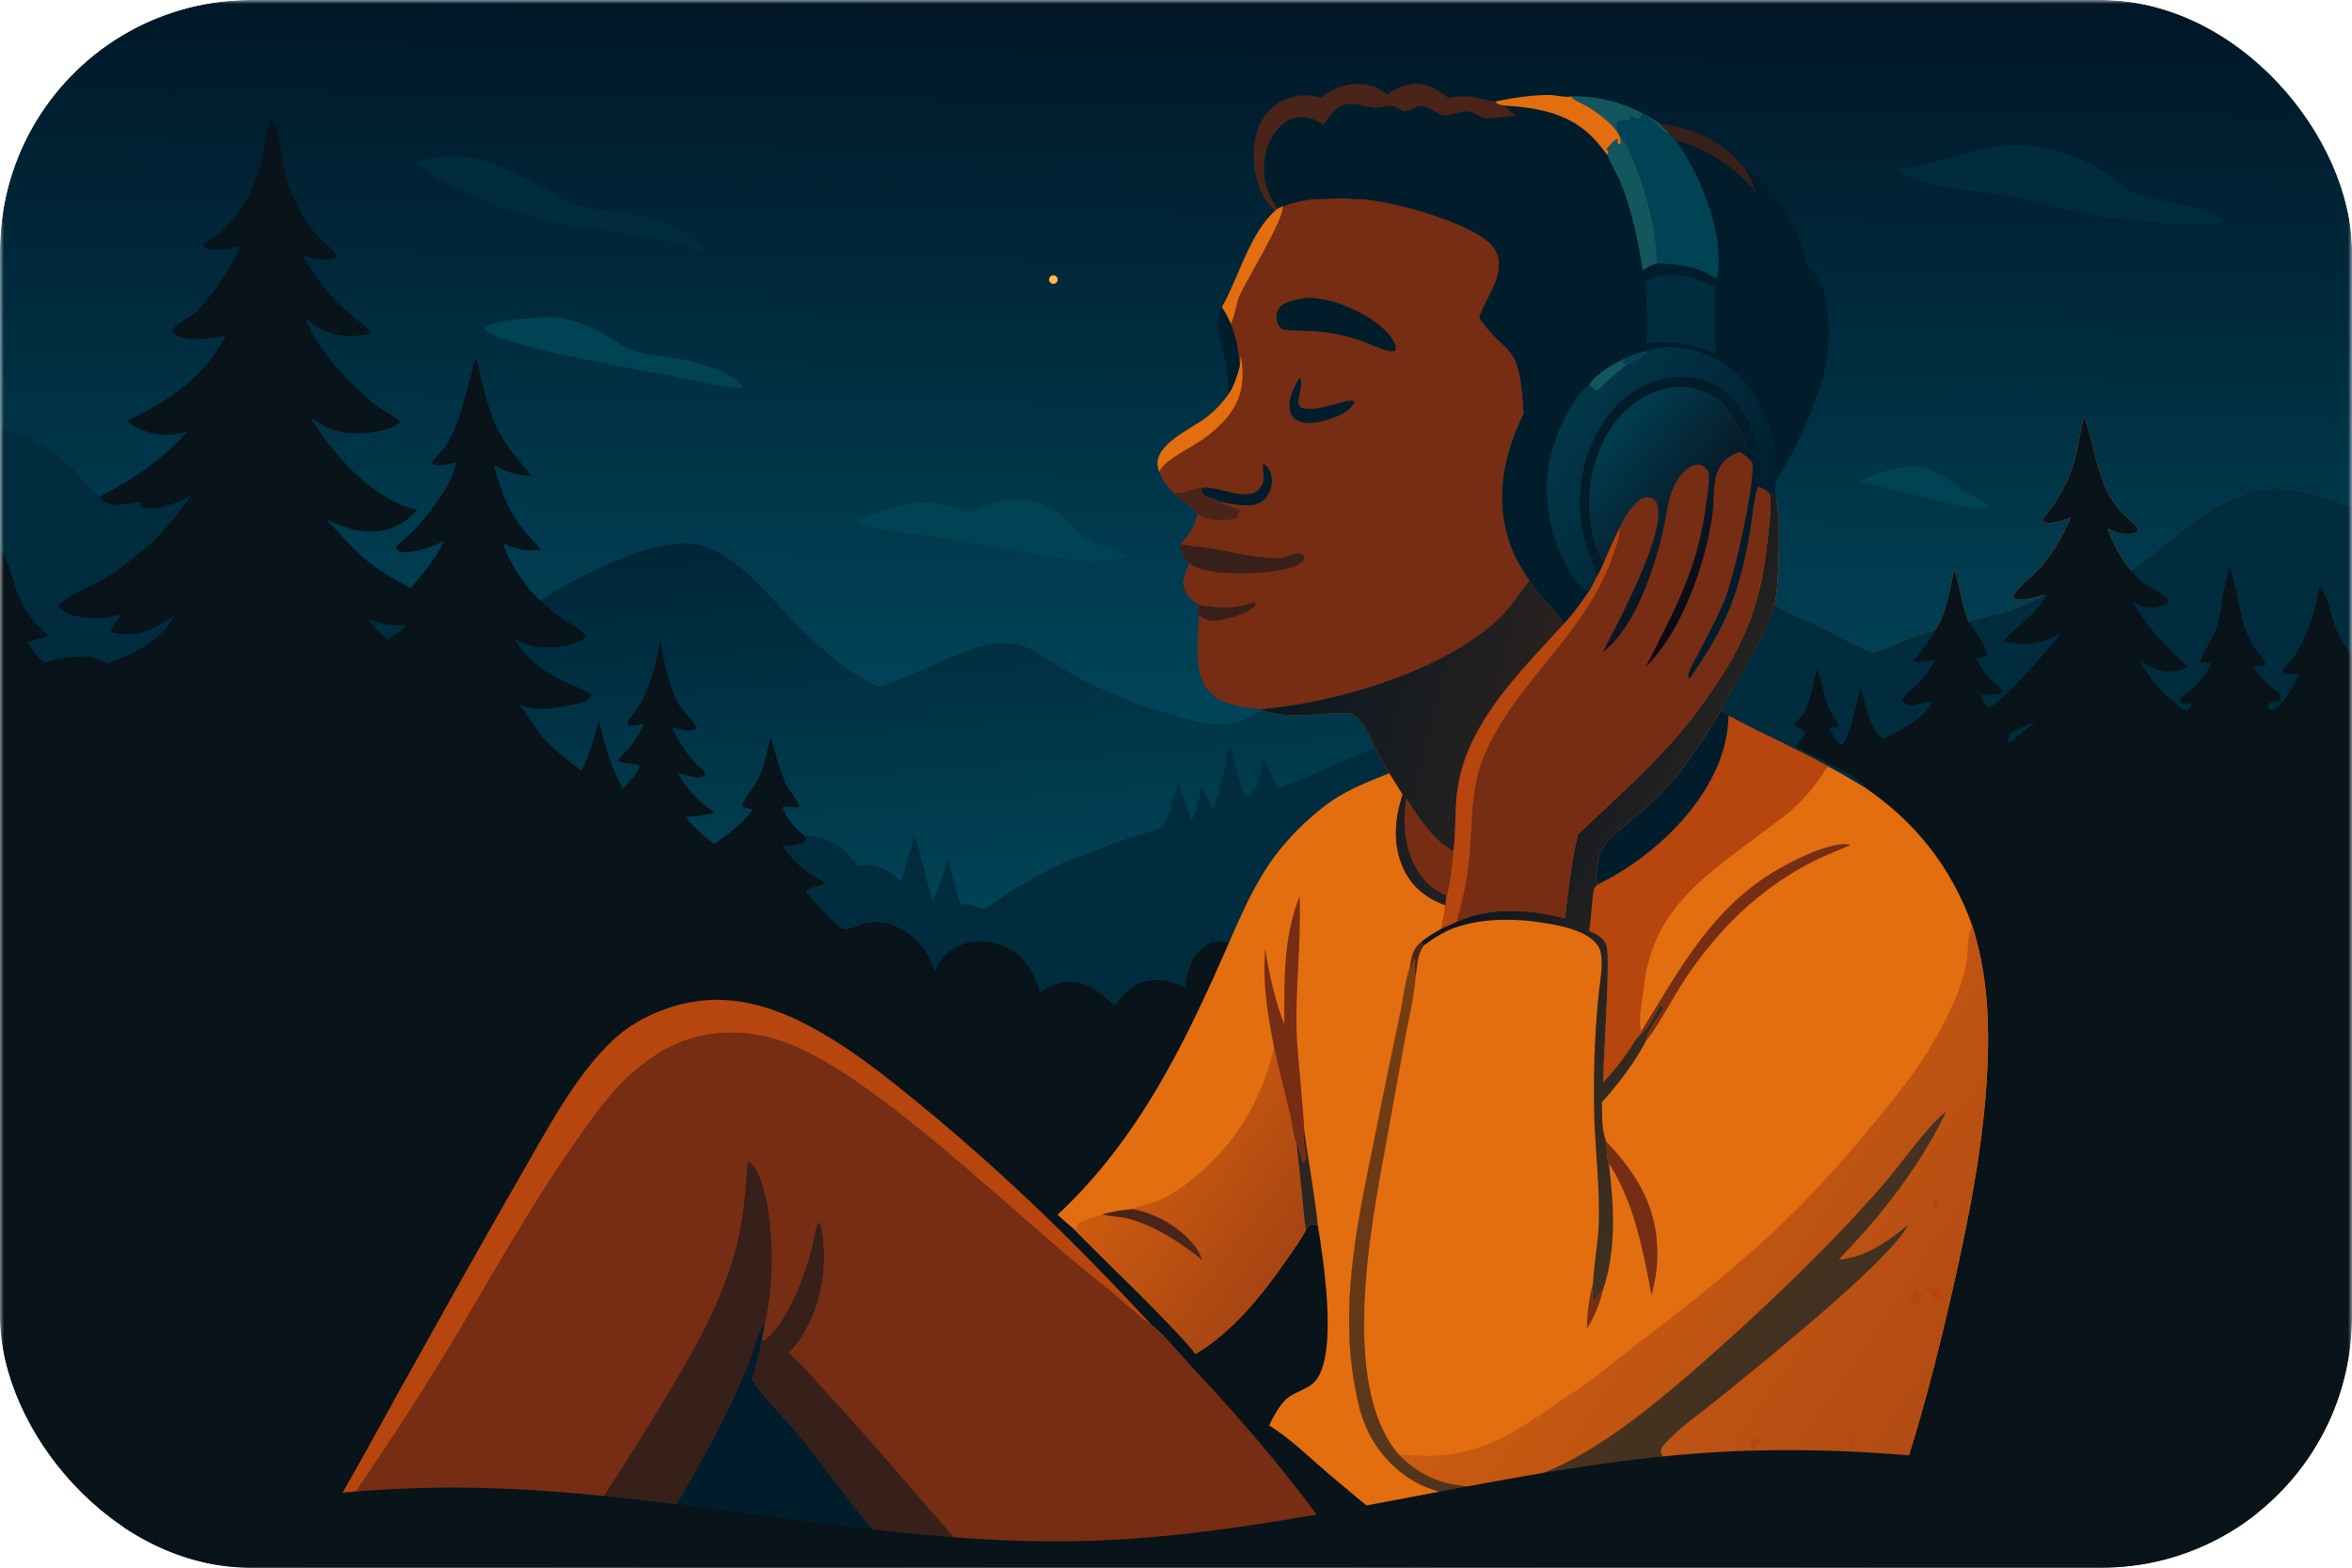 <svg width="300" height="200" viewBox="0 0 300 200" fill="none" xmlns="http://www.w3.org/2000/svg">
<g clip-path="url(#clip0_235_10)">
<mask id="mask0_235_10" style="mask-type:luminance" maskUnits="userSpaceOnUse" x="0" y="0" width="300" height="200">
<path d="M299.991 0H0V200H299.991V0Z" fill="white"/>
</mask>
<g mask="url(#mask0_235_10)">
<path d="M0 0H300V64.833V83.651V200H285.085H284.414H275.593H272.383H263.603H262.592H238.367H237.634H234.371H232.805H230.353H196.03H182.628H180.204H174.059H172.641H125.009H115.157H81.3H70.884H38.369H0V70.118V54.669L0 0Z" fill="url(#paint0_linear_235_10)"/>
<path d="M30.673 31.442C29.326 31.749 27.505 32.102 26.165 31.618L25.95 31.399C26.011 31.027 26.244 30.924 26.538 30.71C27.113 30.293 27.754 29.982 28.292 29.51C31.335 26.839 33.142 22.435 33.805 18.527C33.987 17.457 34.058 16.344 34.504 15.343L34.715 15.3C35.858 17.122 35.751 19.808 36.261 21.892C36.661 23.526 37.495 25.452 38.275 26.942C39.039 28.401 40.039 29.723 41.235 30.854C41.693 31.288 42.301 31.728 42.677 32.228C42.884 32.504 42.893 32.494 42.815 32.834C42.313 33.249 41.493 33.132 40.888 33.074C40.08 32.997 39.268 32.83 38.531 32.479C40.077 35.134 41.747 37.523 44.065 39.578C45.174 40.561 46.476 41.437 47.465 42.538C44.713 43.074 42.367 43.037 39.955 41.391C39.594 41.146 39.258 40.867 38.95 40.557C40.614 44.885 44.198 48.505 47.637 51.484C48.174 51.948 51.145 53.602 51.03 53.826C50.756 54.354 49.33 54.773 48.791 54.892C45.933 55.526 43.067 55.524 40.528 53.871C40.216 53.666 39.914 53.447 39.621 53.216C42.457 57.979 47.348 63.561 52.895 64.97L53.236 65.059C51.727 66.701 49.868 67.743 47.607 67.827C45.498 67.904 43.548 67.17 41.674 66.283C46.037 71.093 46.547 71.826 52.338 75.03C54.127 73.083 55.528 71.303 56.709 68.929C55.384 69.699 52.571 70.76 51.03 70.352C50.875 70.311 50.757 70.233 50.624 70.146L50.49 69.78C50.717 69.525 50.934 69.319 51.203 69.109C53.257 67.505 56.194 63.721 57.371 61.395C57.77 60.606 58.016 59.789 58.255 58.942C57.329 59.206 56.37 59.488 55.405 59.286L55.134 59.085L55.124 58.886C55.739 58.205 56.455 57.497 56.961 56.733C58.836 53.906 59.612 48.938 60.69 45.723C61.139 47.121 61.42 48.555 61.789 49.975C63.111 55.067 64.453 56.865 67.878 60.741C66.052 60.553 64.446 60.345 62.934 59.214C63.723 62.08 64.656 64.866 66.505 67.248C67.281 68.247 68.207 69.126 68.986 70.122C67.046 70.373 65.905 70.094 64.137 69.282C65.031 71.944 66.835 74.694 68.901 76.614C73.391 73.734 83.591 68.384 88.882 69.484C94.193 70.588 98.705 76.989 102.435 80.572C105.317 83.341 108.383 85.87 111.949 87.702C116.602 86.425 122.549 82.71 126.846 82.158C128.693 81.921 130.21 82.146 131.836 83.071C133.338 83.925 134.749 84.936 136.253 85.787C140.794 88.356 145.434 90.162 150.467 91.519C152.856 92.163 155.112 92.856 157.588 92.207C158.695 91.917 160.137 91.374 160.982 90.576C164.232 91.902 168.958 90.793 172.422 91.017C174.142 92.143 174.48 93.689 175.392 95.403C176.004 96.448 176.544 97.65 177.231 98.634C177.769 99.551 178.333 100.451 178.925 101.333C177.877 104.486 177.595 107.931 179.109 111.005C180.223 113.264 182.06 114.652 184.389 115.497C184.261 116.5 184.011 117.478 183.879 118.475C182.965 118.999 182.013 119.525 181.23 120.241C180.198 121.019 180.041 122.165 179.845 123.365C179.26 125.045 179.051 126.962 178.708 128.713C178.203 131.295 177.627 133.865 177.091 136.441L174.877 147.437C172.903 157.108 171.01 166.843 172.786 176.718C173.145 178.721 173.596 180.741 174.483 182.583C176.108 185.953 179.062 188.777 182.621 189.991C183.177 190.18 183.743 190.359 184.314 190.498C186.177 192.094 187.931 193.808 189.831 195.363C191.827 196.998 193.963 198.459 196.03 200H182.628H180.204H174.059H172.641H125.009H115.157H81.3H70.884H38.369H0V70.119V54.669C3.467 55.41 6.772 57.425 9.284 59.902C9.738 60.35 12.344 63.48 12.739 63.356C16.883 61.222 20.811 58.595 23.903 55.063C21.673 55.704 19.445 55.627 17.393 54.484C16.978 54.256 16.579 54 16.199 53.718C21.457 51.184 26.063 48.154 28.814 42.777C27.109 43.248 23.976 43.639 22.374 42.707C22.096 42.545 22.091 42.451 21.993 42.161C22.387 41.256 24.35 40.476 25.116 39.696C27.253 37.524 29.45 34.217 30.673 31.442Z" fill="#08131A"/>
<path d="M40.208 196.87C41.568 196.22 44.562 191.519 45.496 190.145C49.966 183.629 54.241 176.983 58.316 170.212C63.045 162.207 67.605 154.086 72.908 146.437C74.726 143.815 76.562 141.141 78.717 138.783C80.885 136.41 84.036 133.986 87.062 132.857C91.329 131.266 95.76 131.453 100.022 132.961C111.78 137.123 130.438 156.094 141.358 164.489C142.376 165.272 145.802 168.481 146.578 168.799C146.632 168.82 146.686 168.84 146.741 168.862C148.55 170.277 150.135 172.347 151.712 174.031C159.132 181.955 166.756 190.856 172.641 200H125.009H115.157H81.3H70.884H38.369C38.795 198.976 39.539 197.76 40.208 196.87Z" fill="#762D14"/>
<path d="M97.583 168.517C97.474 169.348 97.339 170.174 97.177 170.996C96.905 172.634 96.484 174.363 95.916 175.924C97.282 178.249 99.82 180.548 101.567 182.678C104.035 185.686 106.315 188.837 108.729 191.887C110.859 194.579 113.175 197.203 115.157 200H81.301C82.378 197.937 83.831 195.922 85.044 193.924C87.405 190.038 89.691 186.039 91.754 181.987C92.998 179.541 94.233 177.001 95.266 174.46C95.961 172.75 96.569 169.982 97.583 168.517Z" fill="#011D2B"/>
<path d="M70.884 200C75.556 193.222 80.036 186.314 84.319 179.284C88.004 173.144 91.646 167.058 93.639 160.11C94.78 156.13 95.128 152.145 95.373 148.035C95.774 148.4 96.167 148.755 96.434 149.234C98.834 153.533 98.882 163.958 97.583 168.517C96.569 169.982 95.96 172.75 95.265 174.46C94.232 177.001 92.998 179.541 91.753 181.987C89.691 186.04 87.405 190.038 85.044 193.924C83.83 195.922 82.378 197.937 81.3 200H70.884Z" fill="#371F1A"/>
<path d="M97.177 170.996C97.549 171.02 97.576 170.957 97.847 170.719C100.614 168.297 102.633 162.796 103.559 159.305C103.805 158.379 103.931 156.727 104.39 155.959C104.736 156.21 104.774 156.614 104.839 157.018C105.622 161.846 104.631 167.32 101.701 171.313C101.366 171.77 100.998 172.217 100.593 172.614C102.415 174.127 103.97 176.114 105.589 177.851C110.551 183.178 115.248 188.793 120.047 194.267C121.705 196.16 123.239 198.215 125.009 200H115.157C113.175 197.203 110.859 194.579 108.729 191.887C106.315 188.837 104.034 185.686 101.567 182.678C99.82 180.548 97.282 178.249 95.916 175.924C96.484 174.363 96.905 172.634 97.177 170.996Z" fill="#371F1A"/>
<path d="M122.359 176.095C122.62 176.148 122.781 176.221 123.008 176.35L122.981 176.664L122.854 176.769L122.629 176.715L122.359 176.095Z" fill="#762D14"/>
<path d="M68.901 76.614C73.391 73.734 83.591 68.384 88.882 69.484C94.193 70.588 98.705 76.989 102.435 80.571C105.317 83.341 108.383 85.87 111.949 87.702C116.602 86.425 122.549 82.71 126.846 82.158C128.693 81.921 130.21 82.146 131.836 83.07C133.338 83.925 134.749 84.936 136.253 85.787C140.794 88.356 145.434 90.162 150.467 91.519C152.856 92.163 155.112 92.855 157.588 92.207C158.695 91.916 160.137 91.373 160.982 90.576C164.232 91.902 168.958 90.793 172.422 91.017C174.142 92.143 174.48 93.689 175.392 95.403C176.004 96.448 176.544 97.65 177.231 98.634C175.23 99.447 173.196 100.22 171.309 101.28C169.482 102.306 167.858 103.641 166.333 105.071C161.446 109.655 159.439 114.131 156.812 120.137L154.586 120.106C154.22 120.337 153.853 120.572 153.504 120.829C151.792 122.091 151.418 123.998 151.116 125.99C149.695 125.178 148.271 124.825 146.628 125.086C144.609 125.408 143.305 126.664 142.141 128.245C140.788 126.973 139.424 125.686 137.535 125.309C135.658 124.934 134.196 125.571 132.658 126.584C132.552 126.217 132.434 125.854 132.305 125.495C131.515 123.356 130.351 121.677 128.215 120.741C126.484 119.983 124.39 119.792 122.609 120.494C121.044 121.111 119.908 122.255 119.236 123.779C118.794 122.706 118.376 121.683 117.652 120.761C115.951 118.598 113.047 117.051 110.26 117.803C109.595 117.982 108.196 118.653 107.576 118.509C106.872 118.345 103.4 114.492 102.841 113.735C103.378 113.147 104.586 113.168 105.272 112.618C102.936 111.362 101.29 110.117 99.808 107.866C100.585 107.972 101.349 107.925 102.099 107.687C102.501 107.559 102.719 107.418 102.905 107.052L102.741 106.718C101.656 105.977 100.134 104.283 99.818 102.993C100.037 102.705 101.475 103.172 101.965 102.935C101.783 102.091 100.742 101.046 100.349 100.203C99.428 98.223 98.914 96.053 98.26 93.974C97.871 95.778 97.514 97.692 96.727 99.369C96.302 100.273 94.759 102.033 94.673 102.815C95.054 103.115 95.6 103.155 96.067 103.248C94.669 105.142 93.005 106.319 91.126 107.673C89.817 106.77 88.388 105.494 87.45 104.21C88.729 104.145 89.942 103.952 91.196 103.707C89.083 102.2 87.737 100.908 86.475 98.618C87.149 98.813 87.768 99.036 88.473 99.109C89.062 99.171 89.541 99.229 90.02 98.842C89.981 98.35 89.272 97.943 88.914 97.584C87.626 96.292 86.465 94.419 85.678 92.782C86.414 92.962 87.264 93.218 88.029 93.174C88.416 93.153 88.57 93.137 88.833 92.861C88.671 92.113 86.995 90.638 86.52 89.773C85.18 87.336 84.626 84.108 84.239 81.381C83.788 84.159 83.098 87.261 81.696 89.734C81.212 90.587 80.5 91.281 80.043 92.153C79.965 92.302 80.002 92.302 80.049 92.453C80.625 92.675 81.356 92.492 81.932 92.328L82.072 92.287L82.099 92.469C81.421 94.138 80.042 95.73 78.773 96.986C79.902 97.639 80.888 97.259 81.569 97.661C81.517 98.612 80.061 99.925 79.441 100.628C77.88 97.947 77.106 94.905 76.374 91.92C75.847 94.12 75.105 96.332 74.155 98.386C72.472 96.935 70.654 95.737 69.202 94.024C68.095 92.717 67.261 91.186 66.183 89.842C68.553 90.943 71.16 90.271 73.608 89.764C74.235 89.635 75.049 89.338 75.419 88.784C75.344 88.479 75.203 88.415 74.924 88.261C73.999 87.751 72.936 87.416 71.974 86.97C69.448 85.799 66.917 83.907 65.584 81.424C65.905 81.611 66.229 81.797 66.565 81.956C68.457 82.853 71.431 82.747 73.373 82.067C73.928 81.873 74.485 81.67 74.748 81.12C74.137 80.298 72.434 79.473 71.569 78.817C70.656 78.112 69.766 77.377 68.901 76.614Z" fill="url(#paint1_linear_235_10)"/>
<path d="M175.392 95.403C176.004 96.448 176.545 97.65 177.232 98.634C175.231 99.447 173.196 100.221 171.309 101.28C169.483 102.306 167.858 103.641 166.333 105.071C161.446 109.655 159.44 114.132 156.812 120.138L154.587 120.106C154.22 120.337 153.853 120.572 153.504 120.829C151.792 122.092 151.418 123.998 151.116 125.99C149.695 125.178 148.272 124.825 146.628 125.086C144.609 125.408 143.305 126.664 142.141 128.246C140.788 126.973 139.424 125.686 137.535 125.309C135.658 124.934 134.196 125.571 132.658 126.584C132.552 126.217 132.434 125.854 132.305 125.495C131.515 123.356 130.351 121.678 128.215 120.741C126.484 119.983 124.39 119.792 122.609 120.494C121.044 121.111 119.908 122.255 119.236 123.779C118.794 122.707 118.376 121.683 117.652 120.761C115.951 118.598 113.047 117.051 110.26 117.803C109.596 117.982 108.197 118.653 107.576 118.509C106.872 118.345 103.4 114.492 102.841 113.735C103.378 113.147 104.586 113.168 105.272 112.618C102.936 111.363 101.29 110.117 99.809 107.867C100.585 107.972 101.349 107.925 102.099 107.687C102.501 107.559 102.719 107.418 102.906 107.052L102.742 106.718C102.944 106.634 103.071 106.588 103.294 106.617C106.163 106.992 107.731 108.268 109.443 110.483C109.81 110.416 110.18 110.356 110.553 110.351C112.252 110.33 113.801 111.278 114.968 112.436C115.513 110.496 116.077 108.56 116.658 106.63C117.559 109.349 118.111 112.199 118.964 114.94C119.791 113.212 120.301 111.396 120.849 109.568C121.426 111.489 121.979 113.417 122.507 115.352C123.609 115.336 124.464 115.624 125.486 115.982C126.516 115.481 127.433 114.628 128.414 114.01C130.533 112.677 132.799 111.434 135.047 110.332C136.151 109.791 137.327 109.43 138.474 108.996C140.024 108.411 141.546 107.758 143.113 107.219C144.806 106.635 146.54 106.181 148.215 105.538C149.2 104.453 149.757 101.382 150.251 99.899C150.964 101.427 151.396 103.119 152.003 104.7C152.591 103.35 152.927 101.839 153.331 100.422C153.766 101.356 154.188 102.296 154.702 103.189C155.77 100.632 156.252 97.734 156.847 95.031C157.528 97.116 157.859 99.418 158.753 101.415C159.05 101.511 159.106 101.513 159.396 101.389C160.639 100.857 160.746 98.025 161.181 96.832C161.196 96.793 161.211 96.755 161.225 96.716C161.71 98.028 162.35 99.317 162.983 100.564C164.956 100.007 166.759 99.097 168.624 98.271C170.873 97.296 173.129 96.34 175.392 95.403Z" fill="#002C3D"/>
<path d="M177.232 98.634C177.77 99.55 178.333 100.451 178.925 101.333C177.878 104.486 177.595 107.931 179.11 111.005C180.223 113.264 182.06 114.652 184.389 115.497C184.262 116.5 184.011 117.478 183.879 118.475C182.965 118.999 182.013 119.525 181.231 120.241C180.198 121.019 180.041 122.165 179.845 123.365C179.261 125.045 179.051 126.962 178.708 128.713C178.203 131.295 177.627 133.865 177.091 136.441L174.878 147.437C172.903 157.108 171.011 166.842 172.786 176.718C173.145 178.721 173.596 180.741 174.484 182.583C176.108 185.953 179.063 188.776 182.621 189.991C183.178 190.18 183.743 190.359 184.314 190.498C186.178 192.094 187.931 193.808 189.831 195.363C191.828 196.998 193.963 198.459 196.03 200H182.628C178.812 195.524 173.885 191.801 169.42 187.988C167.007 185.928 164.567 183.513 161.876 181.846C162.437 180.716 163.212 179.216 164.174 178.4C165.336 177.415 167.018 177.273 167.962 175.941C170.586 172.242 168.818 160.803 168.099 156.374C167.664 156.163 167.627 156.133 167.158 156.23C166.955 156.422 166.697 156.612 166.581 156.872C165.973 158.123 165.044 159.346 164.255 160.491C161.083 165.078 157.345 169.833 152.494 172.731C151.197 171.037 149.595 169.458 148.115 167.918C144.511 164.165 140.705 160.618 137.083 156.897C136.34 156.274 135.622 155.619 134.895 154.979C145.304 145.257 151.216 132.976 156.812 120.137C159.44 114.131 161.447 109.655 166.333 105.071C167.858 103.641 169.483 102.306 171.31 101.28C173.196 100.22 175.231 99.447 177.232 98.634Z" fill="#E36E10"/>
<path d="M162.521 133.634C163.128 136.612 163.936 139.543 164.62 142.502C164.849 143.492 164.934 144.958 165.36 145.851C165.638 148.302 165.902 150.753 166.154 153.206C166.28 154.409 166.323 155.697 166.58 156.872C165.972 158.123 165.044 159.346 164.254 160.491C161.083 165.078 157.344 169.833 152.493 172.731C151.197 171.037 149.594 169.458 148.115 167.918C144.51 164.165 140.704 160.618 137.082 156.897L137.257 156.754C137.325 156.554 137.387 156.331 137.485 156.143C137.662 155.809 140.055 155.159 140.607 154.945C141.833 154.538 143.157 154.382 144.437 154.25C146.119 153.556 147.77 153.36 149.365 152.36C156.209 148.075 160.699 141.501 162.521 133.634Z" fill="url(#paint2_linear_235_10)"/>
<path d="M144.438 154.25C147.514 154.81 150.799 156.683 152.618 159.276C152.94 159.735 153.167 160.255 153.381 160.769C150.698 158.599 147.23 156.313 143.85 155.464C142.777 155.194 141.665 155.201 140.607 154.945C141.834 154.538 143.158 154.382 144.438 154.25Z" fill="#4B2419"/>
<path d="M154.504 166.233C154.644 166.316 154.698 166.401 154.794 166.53C154.767 166.81 154.74 166.941 154.579 167.182L153.914 166.653L153.954 166.439L154.504 166.233Z" fill="#B6450E"/>
<path d="M165.764 114.332C166.01 120.381 165.142 126.437 165.42 132.511C165.482 133.86 166.435 143.875 166.355 144.239C166.344 144.269 166.334 144.298 166.325 144.328C165.975 145.533 166.905 147.316 166.299 148.368C165.915 147.755 165.669 146.168 165.36 145.851C164.934 144.958 164.849 143.492 164.62 142.503C163.936 139.543 163.128 136.612 162.521 133.634C161.647 129.293 161.025 125.532 161.381 121.087C161.922 124.428 162.608 127.534 163.816 130.698C163.807 125.113 163.665 119.609 165.764 114.332Z" fill="#762D14"/>
<path d="M165.36 145.851C165.669 146.168 165.916 147.755 166.299 148.368C166.906 147.316 165.976 145.533 166.326 144.328C166.334 144.298 166.345 144.269 166.355 144.239C166.906 148.27 167.688 152.333 168.098 156.374C167.663 156.163 167.626 156.133 167.158 156.23C166.954 156.422 166.696 156.612 166.581 156.872C166.323 155.697 166.28 154.409 166.154 153.206C165.902 150.753 165.639 148.302 165.36 145.851Z" fill="#2B2520"/>
<path d="M40.208 196.87C42.207 192.926 44.478 189.086 46.636 185.225C49.584 179.837 52.565 174.467 55.581 169.116C59.113 162.768 62.688 156.442 66.306 150.142C69.664 144.345 73.286 137.312 78.173 132.706C81.735 129.35 87.153 127.393 92.045 127.558C95.568 127.676 99.034 128.793 102.173 130.351C107.919 133.203 113.2 137.463 118.134 141.543C128.542 150.151 137.566 158.97 146.741 168.861C146.687 168.839 146.632 168.82 146.578 168.798C145.802 168.48 142.376 165.272 141.358 164.489C130.438 156.094 111.78 137.123 100.023 132.961C95.76 131.453 91.329 131.266 87.062 132.857C84.037 133.986 80.885 136.41 78.717 138.783C76.562 141.141 74.726 143.815 72.908 146.437C67.605 154.086 63.045 162.206 58.316 170.212C54.242 176.983 49.966 183.629 45.496 190.145C44.562 191.519 41.568 196.22 40.208 196.87Z" fill="#B6450E"/>
<path d="M1e-05 54.669C3.467 55.41 6.772 57.425 9.284 59.902C9.738 60.349 12.344 63.48 12.739 63.356L13.212 64.018C13.713 65.746 17.585 68.407 18.901 69.683C17.195 71.059 15.404 72.542 13.537 73.688C11.616 74.868 9.057 75.687 7.448 77.233C7.553 77.607 7.688 77.732 8.031 77.925C10.264 79.179 13.072 79.035 15.482 78.385C14.991 79.116 14.447 79.845 14.049 80.631C17.01 81.268 18.848 80.714 21.357 79.1C21.671 78.901 21.972 78.682 22.259 78.447C20.984 81.3 17.421 83.271 14.58 84.348C14.238 84.481 13.891 84.601 13.541 84.708C12.23 83.609 10.596 83.71 8.96 83.851C7.839 83.948 6.78 84.204 5.708 84.54C4.703 83.852 4.129 82.866 3.483 81.86C4.406 81.639 5.351 81.447 6.245 81.126C3.05 78.38 2.49 76.736 1.315 72.837C1.041 71.928 0.64 70.838 0 70.118L1e-05 54.669Z" fill="#002C3D"/>
<path d="M13.212 64.018C15.104 64.775 16.08 64.141 17.941 64.023L17.929 64.605C18.496 65.001 19.689 64.852 20.36 64.738C21.858 64.484 23.194 63.807 24.527 63.115C22.75 65.418 21.051 67.709 18.901 69.683C17.585 68.407 13.713 65.746 13.212 64.018Z" fill="#002C3D"/>
<path d="M174.035 194.78C176.514 195.549 178.557 198.073 180.204 200H174.059L172.881 195.66C173.263 195.367 173.64 195.056 174.035 194.78Z" fill="#2B2520"/>
<path d="M46.858 78.903C48.626 79.577 49.898 79.885 51.774 79.711C51.75 79.99 51.393 80.206 51.179 80.393C50.657 80.816 50.1 81.204 49.56 81.605C48.423 80.822 47.665 80.009 46.858 78.903Z" fill="#002C3D"/>
<path d="M203.56 73.712C203.542 72.969 203.551 72.853 203.237 72.147C201.119 67.369 200.836 62.102 202.763 57.192C204.122 53.728 206.618 50.451 210.093 48.947C212.536 47.889 215.388 47.651 217.892 48.656C220.572 49.731 222.575 52.407 223.645 55.012C224.535 57.176 225.201 59.837 224.284 62.07C224.845 62.277 225.244 62.484 225.709 62.863L225.982 62.827C226.25 63.088 226.369 63.293 226.509 63.637C227.211 65.639 226.886 74.932 226.357 77.21C228.307 78.454 230.637 79.281 232.726 80.288C234.455 81.121 236.123 82.14 237.881 82.901C238.2 83.04 238.703 83.301 239.057 83.229C240.405 82.959 241.742 82.175 243.034 81.683C244.275 81.209 245.552 80.884 246.805 80.456C248.261 78.334 248.706 75.107 249.244 72.621C250.049 74.81 250.155 77.105 251.089 79.305C252.415 78.813 253.849 78.624 255.222 78.287C256.688 77.926 257.943 77.364 259.298 76.709C259.771 76.481 260.387 76.276 260.71 75.86C259.77 76.131 258.192 76.685 257.22 76.42C256.94 76.344 256.915 76.294 256.792 76.055C257.366 74.808 259.2 73.593 260.152 72.516C261.92 70.513 263.098 68.401 264.17 65.966C263.357 66.339 262.569 66.62 261.677 66.733C261.217 66.792 260.923 66.767 260.548 66.478C260.576 66.052 261.208 65.413 261.474 65.051C262.423 63.758 263.201 62.417 263.841 60.945C264.944 58.411 265.156 55.733 265.824 53.086C267.211 56.884 267.443 61.2 269.913 64.561C270.686 65.615 271.858 66.357 272.665 67.405C272.621 67.796 272.599 67.778 272.318 68.02C271.108 68.362 269.876 67.964 268.812 67.398C269.482 69.374 270.507 71.21 271.839 72.816C276.482 69.557 280.443 65.277 285.843 63.215C290.498 61.438 295.628 62.887 300 64.833V83.651V200H285.085H284.415H275.593H272.384H263.603H262.593H238.367H237.635H234.371H232.805H230.353H196.03C193.963 198.459 191.828 196.998 189.831 195.363C187.931 193.808 186.178 192.094 184.314 190.498C183.743 190.359 183.178 190.18 182.621 189.991C179.063 188.777 176.108 185.953 174.484 182.583C173.596 180.741 173.145 178.721 172.786 176.718C171.011 166.842 172.903 157.108 174.878 147.437L177.091 136.441C177.627 133.865 178.203 131.295 178.708 128.713C179.051 126.962 179.261 125.045 179.845 123.365C180.042 122.165 180.198 121.019 181.231 120.241C182.013 119.525 182.965 118.999 183.879 118.475C184.011 117.478 184.262 116.5 184.389 115.497C182.06 114.652 180.223 113.264 179.11 111.005C177.595 107.931 177.878 104.486 178.925 101.333C178.333 100.451 177.77 99.551 177.232 98.634C176.545 97.65 176.004 96.448 175.392 95.403C174.481 93.689 174.143 92.143 172.423 91.017C168.958 90.793 164.233 91.902 160.982 90.576L160.581 90.448C161.277 90.459 162.003 90.334 162.695 90.255C171.73 89.218 184.183 85.341 190.965 79.113C192.641 77.573 193.682 75.799 195.074 74.045C195.507 74.56 195.803 75.155 196.229 75.672C197.252 76.911 198.833 78.118 199.487 79.572C200.649 78.286 201.657 76.898 202.638 75.472C202.974 74.894 203.286 74.322 203.56 73.712Z" fill="#E36E10"/>
<path d="M265.824 53.086C267.211 56.883 267.442 61.2 269.912 64.561C270.686 65.615 271.857 66.357 272.665 67.405C272.621 67.796 272.599 67.778 272.317 68.02C271.107 68.362 269.875 67.964 268.812 67.398C269.481 69.374 270.507 71.21 271.838 72.816C276.482 69.556 280.443 65.277 285.842 63.215C290.498 61.438 295.627 62.887 300 64.833V83.651V200H285.085H284.414H275.593H272.383H263.603H262.592H238.367C239.88 196.778 241 193.253 242.134 189.88C244.929 181.563 247.1 173.152 249.042 164.604C251.278 154.766 253.286 144.645 253.56 134.529C253.711 128.897 253.269 123.47 251.558 118.082C248.905 110.634 244.283 104.804 237.737 100.379C236.215 99.49 234.759 98.55 233.18 97.757C229.025 95.452 224.648 93.56 220.468 91.294L219.571 90.505C221.821 86.258 224.944 81.759 226.356 77.21C228.306 78.454 230.637 79.281 232.726 80.288C234.454 81.121 236.123 82.14 237.88 82.901C238.2 83.04 238.702 83.3 239.057 83.229C240.404 82.959 241.742 82.175 243.034 81.683C244.274 81.209 245.552 80.884 246.804 80.455C248.26 78.334 248.706 75.107 249.243 72.621C250.049 74.81 250.154 77.105 251.089 79.305C252.415 78.812 253.849 78.624 255.221 78.287C256.688 77.926 257.943 77.364 259.298 76.709C259.771 76.481 260.386 76.276 260.71 75.86C259.77 76.131 258.192 76.685 257.219 76.42C256.939 76.344 256.915 76.294 256.792 76.055C257.366 74.808 259.2 73.593 260.152 72.516C261.92 70.513 263.098 68.401 264.17 65.966C263.357 66.339 262.569 66.62 261.677 66.733C261.217 66.791 260.922 66.767 260.547 66.477C260.575 66.052 261.208 65.413 261.473 65.051C262.422 63.757 263.2 62.417 263.84 60.945C264.943 58.411 265.156 55.733 265.824 53.086Z" fill="#08131A"/>
<path d="M271.838 72.816C276.481 69.556 280.442 65.277 285.842 63.215C290.497 61.438 295.627 62.887 300 64.833V83.651C299.238 82.635 298.539 81.638 298.066 80.448C297.276 78.456 297.002 76.497 295.896 74.604C295.347 77.793 294.524 80.782 292.762 83.543C292.278 84.299 291.42 84.893 291.12 85.742C291.328 85.998 291.385 85.972 291.714 86.013C292.103 86.061 292.936 85.904 293.192 86.145C292.731 87.334 291.89 88.546 291.114 89.557C290.934 89.778 290.745 90.033 290.528 90.218C290.195 90.504 289.877 90.527 289.456 90.505L289.253 89.93C289.712 89.442 290.288 89.476 290.917 89.412L290.838 88.503C289.677 87.713 288.054 86.369 287.515 85.055C287.805 84.855 288.6 84.927 288.984 84.867C289.064 84.381 287.54 82.704 287.245 82.177C285.651 79.326 285.437 75.375 284.39 72.272C283.584 74.776 283.527 77.493 282.742 80.04C282.269 81.575 281.043 82.919 280.671 84.416C280.98 84.635 281.554 84.494 281.961 84.583L282.002 84.764C281.267 86.317 279.833 87.924 278.359 88.81C278.112 88.848 278.072 88.796 277.917 89.008C277.798 89.168 277.684 89.331 277.574 89.496L277.267 89.54C275.482 88.311 274.031 86.223 272.988 84.356C273.679 84.759 274.359 85.139 275.121 85.395C276.572 85.882 277.703 85.743 279.06 85.062C276.142 82.438 274.101 80.244 272.05 76.867C273.02 77.267 273.928 77.622 274.996 77.458C275.535 77.375 276.265 77.222 276.604 76.766C276.41 75.877 274.133 74.972 273.385 74.399C272.789 73.942 272.308 73.398 271.838 72.816Z" fill="#002C3D"/>
<path d="M226.356 77.21C228.306 78.454 230.637 79.281 232.726 80.288C234.454 81.121 236.123 82.14 237.88 82.901C238.2 83.04 238.702 83.301 239.057 83.23C240.404 82.959 241.742 82.176 243.034 81.683C244.274 81.209 245.552 80.884 246.804 80.456C246.075 81.983 245.024 83.045 244.072 84.396C245.002 84.389 245.892 84.37 246.813 84.21C246.318 85.113 245.792 85.951 245.128 86.743C244.494 87.5 242.87 88.524 242.583 89.368C242.902 89.745 243.406 89.887 243.853 90.071C244.575 89.884 245.735 89.403 246.463 89.461C245.832 91.497 242.249 93.131 240.523 94.236C240.054 94.175 239.788 93.993 239.495 93.621C238.27 92.068 237.872 89.578 237.378 87.698C236.88 89.1 235.939 94.287 234.964 94.954C234.705 94.943 234.681 94.977 234.51 94.785C234.038 94.257 233.666 93.589 233.335 92.964L233.44 92.811C233.805 92.817 234.22 92.913 234.502 92.675C234.284 91.707 233.481 90.952 233.143 90.023C232.582 88.487 232.378 86.829 231.744 85.311C231.318 87.073 230.982 89.099 230.238 90.75C229.976 91.329 229.006 92.002 228.911 92.543C229.356 92.834 229.998 93.013 230.235 93.503C230.155 94.204 229.094 94.769 229.143 95.331C230.606 96.145 237.245 99.105 237.773 100.246L237.737 100.379C236.215 99.49 234.759 98.551 233.18 97.757C229.025 95.452 224.648 93.56 220.468 91.294L219.571 90.505C221.821 86.258 224.944 81.76 226.356 77.21Z" fill="#002C3D"/>
<path d="M260.71 75.86L260.972 75.809C260.75 77.44 256.657 80.487 255.511 81.799C258.305 82.481 260.418 82.086 262.925 80.763C261.79 82.313 255.097 89.96 253.774 90.217C253.61 90.249 253.455 90.068 253.343 89.962C253 89.634 252.759 89.173 252.664 88.712C253.532 88.431 254.763 88.915 255.432 88.208C255.092 87.558 254.272 87.131 253.765 86.588C253.068 85.838 252.539 84.901 252.059 84.001C252.539 83.91 253.128 83.879 253.509 83.555C253.225 82.188 251.855 80.507 251.089 79.305C252.415 78.813 253.849 78.625 255.221 78.287C256.688 77.926 257.943 77.364 259.298 76.71C259.771 76.481 260.386 76.276 260.71 75.86Z" fill="#002C3D"/>
<path d="M277.268 89.54L277.575 89.497C277.685 89.331 277.799 89.168 277.918 89.008C278.073 88.796 278.113 88.848 278.36 88.81C278.123 89.094 277.999 89.144 278.012 89.524C278.494 89.916 279.107 89.542 279.553 89.929C279.403 90.269 279.254 90.43 278.971 90.669C278.412 90.587 277.732 89.897 277.268 89.54Z" fill="#002C3D"/>
<path d="M259.43 92.177L259.519 92.252C259.216 92.52 258.857 92.673 258.547 92.925C257.766 93.56 257.091 94.245 256.26 94.832C256.165 94.564 256.112 94.279 256.197 93.998C256.465 93.124 258.592 92.601 259.43 92.177Z" fill="#002C3D"/>
<path d="M251.557 118.082C253.268 123.471 253.711 128.897 253.56 134.53C253.286 144.645 251.278 154.766 249.042 164.604C247.1 173.152 244.929 181.563 242.134 189.88C241 193.253 239.88 196.778 238.367 200H237.634H234.37H232.805H230.352H196.03C193.963 198.459 191.827 196.998 189.83 195.363C187.93 193.808 186.177 192.094 184.314 190.498C183.742 190.359 183.177 190.18 182.62 189.991C179.062 188.777 176.108 185.953 174.483 182.583C173.596 180.741 173.144 178.721 172.785 176.718C171.01 166.843 172.903 157.108 174.877 147.437L177.091 136.441C177.627 133.865 178.202 131.295 178.708 128.713C179.051 126.962 179.26 125.046 179.845 123.365L180.053 123.351C180.138 123.008 180.225 122.666 180.318 122.324L180.479 122.372C180.57 123.104 180.303 123.969 180.556 124.631L180.545 124.77C180.319 127.425 179.644 130.148 179.162 132.775L176.787 145.898C174.864 156.393 170.908 176.53 178.283 185.413C178.342 185.483 178.403 185.549 178.465 185.616C179.452 185.566 180.469 185.71 181.459 185.73C184.396 185.789 187.081 185.306 189.811 184.22C193.024 182.941 195.759 180.979 198.573 179.02C199.885 178.106 201.274 177.291 202.57 176.355C203.962 175.35 205.273 174.204 206.635 173.153C213.211 168.087 219.833 163.081 225.92 157.42C230.628 153.04 234.855 148.347 238.938 143.393C241.706 140.032 244.539 136.563 246.712 132.774C248.414 129.807 250.135 126.4 250.785 123.009C251.067 121.541 250.904 119.512 251.509 118.181C251.525 118.148 251.541 118.115 251.557 118.082Z" fill="url(#paint3_linear_235_10)"/>
<path d="M179.845 123.365L180.053 123.351C180.138 123.008 180.225 122.665 180.318 122.324L180.479 122.372C180.57 123.104 180.303 123.969 180.556 124.631L180.545 124.769C180.319 127.425 179.644 130.148 179.162 132.775L176.787 145.898C174.864 156.393 170.908 176.53 178.283 185.412C178.342 185.483 178.403 185.549 178.465 185.616C181.28 188.478 184.378 189.616 188.377 189.651C198.417 189.738 208.618 181.178 215.853 175.001C220.614 170.867 225.249 166.59 229.749 162.174C233.402 158.561 237.06 154.781 240.41 150.885C242.659 148.27 245.72 143.799 248.241 141.791C245.618 147.269 242.128 152.183 238.153 156.757C236.984 158.103 235.721 159.361 234.549 160.702C238.005 160.415 240.745 158.388 243.372 156.297C240.965 160.952 224.226 174.333 219.246 178.394C216.959 180.259 214.178 182.116 212.244 184.318C211.941 184.665 211.777 185.009 211.919 185.474C212.512 187.405 218.1 190.4 219.945 191.267C221.216 191.865 222.576 192.281 223.834 192.889C220.608 193.232 217.075 192.466 213.827 192.334C213.577 192.214 196.418 190.409 195.022 190.375C193.475 190.338 191.768 190.57 190.263 190.924C188.254 190.945 186.305 190.74 184.314 190.498C183.742 190.359 183.177 190.18 182.62 189.991C179.062 188.777 176.108 185.953 174.483 182.583C173.596 180.741 173.144 178.721 172.785 176.718C171.01 166.842 172.903 157.108 174.877 147.437L177.091 136.441C177.627 133.865 178.202 131.295 178.708 128.713C179.051 126.962 179.26 125.045 179.845 123.365Z" fill="url(#paint4_linear_235_10)"/>
<path d="M190.263 190.925C191.769 190.57 193.475 190.339 195.022 190.375C196.418 190.409 213.577 192.214 213.828 192.334C213.825 192.346 213.817 192.359 213.817 192.372C213.801 192.649 213.807 192.772 213.669 193.023C212.572 193.304 212.301 192.315 211.37 192.317C211.009 192.315 210.649 192.321 210.29 192.333L210.464 192.486L210.397 192.654C210.123 192.623 209.974 192.592 209.739 192.44C209.687 192.406 209.568 192.325 209.511 192.296C208.62 191.834 208.648 192.649 208.012 192.806L207.79 192.623L207.76 191.978C206.37 191.788 205.102 191.613 203.7 191.793L203.603 191.807C203.956 191.744 204.274 191.66 204.628 191.751L204.612 191.789C204.489 191.846 204.363 191.905 204.233 191.947C203.84 192.078 203.323 192.117 202.957 191.939L202.91 191.5C201.384 191.052 195.157 190.598 193.32 190.708C192.349 190.766 191.177 191.468 190.263 190.925Z" fill="#B6450E"/>
<path d="M234.371 200C234.54 199.557 234.671 199.103 235.139 198.902C235.679 198.669 236.173 198.59 236.734 198.776C237.247 199.273 236.838 199.42 237.635 200L234.371 200Z" fill="#B6450E"/>
<path d="M230.353 200C230.377 199.682 230.354 199.654 230.572 199.429L230.689 199.405C231.018 199.338 231.259 199.266 231.551 199.1L231.601 199.184L231.757 199.266L231.602 199.552L231.814 199.67L232.112 199.552L232.805 200H230.353Z" fill="#B6450E"/>
<path d="M246.883 163.912C247.652 164.126 247.176 164.7 248.095 165.26L248.024 165.417C247.562 165.486 247.293 165.556 246.938 165.873C246.908 165.897 246.882 165.924 246.853 165.95C246.592 165.553 246.309 165.004 245.922 164.721C245.771 164.611 245.675 164.528 245.561 164.375C245.884 164.23 246.037 164.227 246.385 164.293C246.42 164.3 246.454 164.308 246.489 164.315L246.883 163.912Z" fill="#B6450E"/>
<path d="M244.43 164.507L244.595 164.577V164.892L244.699 164.996C244.926 164.867 245.123 164.835 245.376 164.795L245.459 164.933C245.269 165.106 245.102 165.179 244.868 165.269L244.78 165.301C244.86 165.534 244.95 165.752 244.915 166.003C244.882 166.233 244.793 166.233 244.619 166.371C244.154 166.341 243.806 166.395 243.422 166.117C243.476 165.957 244.137 165.606 244.31 165.49C244.167 165.459 244.052 165.427 243.917 165.377C244.055 165.039 244.189 164.784 244.43 164.507Z" fill="#B6450E"/>
<path d="M223.766 183.49L224.083 183.45C224.344 183.721 224.4 183.771 224.491 184.154C224.27 184.294 224.076 184.419 223.921 184.637C223.883 184.689 223.848 184.741 223.811 184.794L223.726 184.961C223.448 184.756 223.341 184.23 223.271 183.897L223.766 183.49Z" fill="#B6450E"/>
<path d="M246.873 152.727L247.185 152.86C247.091 153.396 247.083 153.877 247.1 154.419C246.908 154.161 246.58 153.805 246.508 153.49C246.431 153.159 246.686 152.97 246.873 152.727Z" fill="#B6450E"/>
<path d="M236.539 183.286C236.526 183.66 236.621 184.174 236.396 184.485C236.163 184.246 236.045 184.183 235.988 183.848L236.539 183.286Z" fill="#B6450E"/>
<path d="M234.139 188.889L234.235 188.875C234.565 189.081 234.824 189.308 235.1 189.582C234.761 189.499 234.502 189.405 234.2 189.232L234.139 188.889Z" fill="#B6450E"/>
<path d="M227.102 193.514C227.118 193.536 227.138 193.553 227.153 193.577C227.367 193.942 227.551 194.252 227.466 194.667L227.285 194.853C227.255 194.431 227.214 194.04 227.126 193.626L227.102 193.514Z" fill="#B6450E"/>
<path d="M246.58 158.045C246.75 157.933 246.864 157.938 247.062 157.937L247 158.239L246.741 158.303L246.58 158.045Z" fill="#B6450E"/>
<path d="M203.559 73.712C203.541 72.969 203.55 72.853 203.236 72.147C201.118 67.369 200.835 62.102 202.762 57.192C204.121 53.728 206.617 50.451 210.092 48.947C212.535 47.889 215.387 47.651 217.891 48.656C220.571 49.731 222.574 52.407 223.645 55.012C224.534 57.176 225.2 59.837 224.283 62.07C224.844 62.277 225.243 62.484 225.708 62.863C226.012 64.88 225.648 66.896 225.448 68.906C224.541 77.998 222.021 83.235 216.59 90.598C212.16 96.601 206.595 101.325 201.262 106.467C200.422 109.959 200.034 113.582 199.614 117.145C195.114 116 190.127 115.621 185.79 117.605L183.878 118.475C184.01 117.478 184.261 116.5 184.388 115.497C182.059 114.652 180.222 113.264 179.109 111.005C177.594 107.931 177.877 104.486 178.924 101.333C178.333 100.451 177.769 99.551 177.231 98.634C176.544 97.65 176.003 96.448 175.391 95.403C174.48 93.689 174.142 92.143 172.422 91.017C168.958 90.793 164.232 91.902 160.981 90.576L160.58 90.448C161.276 90.459 162.002 90.334 162.694 90.255C171.729 89.218 184.182 85.341 190.964 79.113C192.64 77.573 193.681 75.799 195.073 74.045C195.506 74.56 195.802 75.155 196.229 75.672C197.251 76.911 198.832 78.118 199.486 79.572C200.648 78.286 201.656 76.898 202.637 75.472C202.973 74.894 203.285 74.322 203.559 73.712Z" fill="#762D14"/>
<path d="M195.073 74.045C195.506 74.56 195.802 75.155 196.229 75.672C197.251 76.911 198.832 78.117 199.486 79.572C194.022 85.613 187.253 92.04 185.941 100.477C185.522 103.17 185.733 105.902 185.392 108.591C185.191 110.047 184.996 112.992 184.505 114.25C184.464 114.66 184.397 115.086 184.388 115.497C182.059 114.652 180.222 113.264 179.109 111.005C177.594 107.931 177.877 104.486 178.924 101.333C178.333 100.451 177.769 99.55 177.231 98.634C176.544 97.65 176.003 96.448 175.391 95.403C174.48 93.689 174.142 92.143 172.422 91.017C168.958 90.793 164.232 91.902 160.981 90.576L160.58 90.448C161.276 90.459 162.002 90.334 162.694 90.255C171.729 89.218 184.182 85.341 190.964 79.113C192.64 77.573 193.681 75.799 195.073 74.045Z" fill="url(#paint5_linear_235_10)"/>
<path d="M179.373 101.816C180.975 104.317 182.752 107.103 185.392 108.591C185.191 110.047 184.996 112.992 184.506 114.25C183.187 113.664 182.19 113.014 181.321 111.834C179.14 108.873 178.853 105.328 179.373 101.816Z" fill="#762D14"/>
<path d="M204.614 71.663C203.473 70.1 202.971 67.707 202.792 65.804C202.393 61.532 203.603 56.758 206.382 53.439C208.136 51.345 210.819 49.626 213.589 49.397C215.576 49.233 217.886 49.891 219.405 51.208C220.764 52.386 221.343 53.785 222.194 55.293C222.293 55.47 222.619 55.879 222.655 56.057C222.682 56.183 222.482 56.468 222.487 56.611C222.498 56.927 222.73 57.318 222.758 57.687C222.434 57.613 222.216 57.594 221.886 57.648C220.64 58.096 219.758 58.715 219.173 59.937C218.4 61.553 218.668 63.869 218.423 65.641C217.569 71.838 214.53 80.587 209.949 85.031C213.709 77.54 216.643 72.451 217.672 63.88C217.801 62.813 218.168 61.137 217.887 60.105C217.575 59.702 217.248 59.379 216.721 59.303C216.1 59.214 215.516 59.536 215.054 59.923C214.267 60.582 213.692 61.507 213.33 62.458C212.646 64.251 212.463 66.276 212.017 68.141C210.904 72.818 208.478 80.182 204.465 83.164C206.278 79.542 212.683 67.846 211.344 64.294C211.221 63.966 211.007 63.695 210.683 63.55C210.32 63.388 209.915 63.389 209.549 63.54C208.49 63.977 207.129 65.991 206.697 67.046C206.671 67.111 206.65 67.189 206.63 67.255C205.946 68.717 205.237 70.174 204.614 71.663Z" fill="url(#paint6_linear_235_10)"/>
<path d="M206.629 67.255C206.607 68.45 206.105 69.828 205.712 70.952C202.235 80.926 193.438 86.915 189.435 96.088C187.538 100.434 187.844 104.646 187.427 109.246C187.165 112.132 186.586 114.823 185.791 117.605L183.879 118.475C184.011 117.478 184.261 116.5 184.389 115.497C184.397 115.086 184.465 114.66 184.506 114.25C184.997 112.992 185.191 110.047 185.392 108.591C185.733 105.902 185.522 103.17 185.941 100.477C187.254 92.04 194.023 85.613 199.487 79.572C200.648 78.286 201.656 76.898 202.638 75.472C202.973 74.894 203.285 74.322 203.559 73.712C203.99 73.102 204.286 72.335 204.614 71.663C205.236 70.174 205.945 68.717 206.629 67.255Z" fill="#B6450E"/>
<path d="M203.559 73.712C203.542 72.969 203.55 72.853 203.237 72.147C201.119 67.369 200.836 62.102 202.762 57.192C204.122 53.728 206.618 50.451 210.092 48.947C212.536 47.889 215.388 47.651 217.891 48.656C220.572 49.731 222.574 52.407 223.645 55.012C224.534 57.176 225.201 59.837 224.284 62.07C223.717 63.071 223.45 66.52 223.22 67.821C221.797 75.852 220.223 79.845 215.514 86.564L215.369 86.476C215.31 86.083 215.408 85.781 215.556 85.422C215.829 84.754 216.239 84.142 216.563 83.497C217.765 81.095 219.111 78.761 220.087 76.253C221.274 73.204 223.754 62.104 223.547 59.135L223.54 59.05C223.056 58.398 222.583 58.037 221.886 57.648C222.215 57.594 222.434 57.613 222.757 57.687C222.73 57.318 222.498 56.927 222.486 56.611C222.482 56.468 222.681 56.183 222.655 56.057C222.618 55.879 222.293 55.47 222.193 55.293C221.342 53.784 220.764 52.386 219.404 51.208C217.885 49.891 215.575 49.233 213.589 49.397C210.819 49.626 208.135 51.345 206.382 53.439C203.603 56.758 202.393 61.532 202.792 65.804C202.97 67.707 203.473 70.1 204.614 71.662C204.286 72.335 203.99 73.102 203.559 73.712Z" fill="#011D2B"/>
<path d="M219.571 90.505L220.468 91.294C224.648 93.56 229.025 95.452 233.18 97.757C231.907 99.677 230.675 101.337 228.998 102.92C227.757 104.09 226.298 105.06 224.943 106.094C217.392 111.851 210.734 115.894 209.634 126.189C209.486 127.574 208.978 129.937 209.285 131.281C209.306 131.372 209.339 131.445 209.375 131.532L209.235 131.962C208.595 132.576 208.015 133.668 207.491 134.398C206.572 135.695 205.572 136.932 204.495 138.1C204.473 134.937 205.456 122.471 204.911 120.658C204.59 119.591 203.615 119.21 202.705 118.746C203.001 117.128 202.982 115.466 203.253 113.839C203.35 113.259 203.438 113.124 203.906 112.788C203.657 112.624 203.64 112.588 203.518 112.314C203.667 111.05 203.808 109.041 204.526 107.988C205.557 106.472 209.468 103.542 211.056 102.023C214.544 98.686 217.119 94.623 219.571 90.505Z" fill="#B6450E"/>
<path d="M219.571 90.505L220.467 91.294C220.401 97.149 216.955 102.439 212.891 106.425C210.237 108.992 207.208 111.137 203.906 112.788C203.657 112.624 203.639 112.588 203.518 112.314C203.667 111.05 203.808 109.041 204.525 107.988C205.557 106.472 209.468 103.542 211.056 102.023C214.543 98.686 217.119 94.623 219.571 90.505Z" fill="#011D2B"/>
<path d="M225.709 62.863L225.981 62.827C226.25 63.088 226.368 63.292 226.509 63.637C227.21 65.639 226.885 74.932 226.356 77.21C224.944 81.76 221.821 86.258 219.571 90.505C217.119 94.623 214.544 98.686 211.056 102.023C209.468 103.542 205.557 106.472 204.526 107.987C203.808 109.041 203.667 111.05 203.518 112.314C203.64 112.588 203.657 112.624 203.906 112.788C203.438 113.124 203.35 113.259 203.253 113.839C202.982 115.466 203.001 117.128 202.705 118.746C203.615 119.21 204.59 119.591 204.911 120.658C205.456 122.471 204.473 134.937 204.495 138.1C205.572 136.932 206.572 135.695 207.491 134.397C208.015 133.668 208.595 132.576 209.235 131.962C209.26 131.945 209.285 131.928 209.309 131.91C210.264 131.176 211.132 129.203 211.759 128.153C211.967 128.349 212.131 128.418 212.165 128.713C211.712 129.585 209.893 131.972 209.978 132.738C208.54 135.562 206.417 138.271 204.321 140.639C204.371 142.159 204.262 144.199 204.873 145.613C204.945 146.455 204.908 147.645 205.211 148.425C205.868 153.858 206.227 159.442 204.416 164.693C203.997 164.842 203.83 165.648 203.383 165.991L203.199 165.875C203.057 165.234 203.199 164.324 203.188 163.647C203.334 160.946 203.889 158.356 203.936 155.568C204.007 151.206 203.512 146.938 203.35 142.594C203.202 137.374 203.383 132.15 203.892 126.952C204.04 125.36 204.773 122.015 203.804 120.639C202.406 118.654 198.967 118.069 196.705 117.707C192.99 117.114 188.377 117.122 184.878 118.631C183.709 119.135 182.692 119.834 181.667 120.574L181.23 120.241C182.013 119.525 182.965 118.999 183.879 118.475L185.791 117.605C190.128 115.621 195.114 116 199.614 117.145C200.035 113.582 200.423 109.959 201.262 106.467C206.596 101.325 212.161 96.601 216.59 90.598C222.022 83.235 224.542 77.998 225.448 68.906C225.649 66.896 226.012 64.88 225.709 62.863Z" fill="url(#paint7_linear_235_10)"/>
<path d="M209.374 131.532C214.501 123.222 218.656 115.276 227.599 110.444C229.542 109.394 231.653 108.388 233.812 107.876C234.523 107.708 235.351 107.592 236.065 107.782C234.533 108.501 232.937 109.05 231.426 109.817C224.363 113.4 219.135 118.552 214.799 125.113C213.458 127.14 211.361 131.141 209.978 132.738C209.893 131.972 211.712 129.585 212.165 128.713C212.131 128.418 211.967 128.349 211.759 128.153C211.132 129.203 210.264 131.176 209.309 131.91C209.285 131.928 209.26 131.945 209.235 131.962L209.374 131.532Z" fill="#762D14"/>
<path d="M204.873 145.613C208.96 149.911 211.554 154.3 211.397 160.429C211.356 162.075 211.077 163.661 210.653 165.25C209.59 159.598 208.415 153.323 205.211 148.425C204.908 147.645 204.945 146.455 204.873 145.613Z" fill="#762D14"/>
<path d="M203.188 163.647C203.198 164.324 203.056 165.234 203.198 165.876L203.383 165.991C203.83 165.648 203.997 164.843 204.416 164.693C204.11 166.239 203.286 168.155 202.422 169.465C202.413 167.562 202.718 165.49 203.188 163.647Z" fill="#762D14"/>
<path d="M179.845 123.365C180.041 122.165 180.198 121.019 181.23 120.241L181.667 120.574C180.727 121.777 180.819 123.187 180.557 124.631C180.303 123.969 180.57 123.104 180.479 122.372L180.318 122.324C180.226 122.665 180.138 123.008 180.053 123.351L179.845 123.365Z" fill="#4B2419"/>
<path d="M168.807 25.376C170.084 25.322 171.366 25.238 172.642 25.372C176.745 25.284 187.163 28.235 190.072 31.045C190.861 31.808 191.207 32.643 191.204 33.742C191.195 36.227 189.43 38.232 188.688 40.502C189.416 41.707 190.355 42.621 191.339 43.61C191.85 44.123 192.461 44.64 192.855 45.242C194.105 47.145 194.173 50.51 194.373 52.747C191.771 58.038 190.624 63.697 192.622 69.439C193.198 71.092 194.111 72.594 195.073 74.045C193.681 75.799 192.64 77.573 190.964 79.113C184.182 85.341 171.729 89.218 162.694 90.255C162.003 90.334 161.276 90.459 160.58 90.448C158.364 90.228 155.896 89.984 154.268 88.27C152.118 86.006 152.839 81.377 152.923 78.505L152.887 77.168C151.642 76.397 151.21 75.748 150.854 74.33C151.044 73.457 151.311 72.69 151.681 71.875C151.312 71.35 150.773 70.734 150.542 70.139C150.411 69.8 150.486 69.743 150.625 69.445C151.583 68.189 152.349 67.223 152.74 65.658C152.592 64.885 150.34 63.62 149.699 62.944C148.985 62.12 148.226 61.236 147.861 60.191C147.791 59.962 147.713 59.722 147.676 59.484C147.235 56.696 151.951 54.718 153.767 53.333C154.968 52.417 155.899 51.427 156.77 50.192C157.429 49.085 157.791 47.991 158.11 46.754C158.02 44.842 157.683 43.103 156.972 41.319C156.988 41.294 157.006 41.27 157.019 41.243C157.558 40.223 157.664 38.748 158.149 37.639C158.907 35.902 163.971 27.671 163.595 26.306C165.2 25.766 167.103 25.312 168.807 25.376Z" fill="#762D14"/>
<path d="M150.626 69.445C150.659 69.452 150.693 69.459 150.727 69.466C151.937 69.703 153.207 69.754 154.434 69.968C157.247 70.458 160.116 71.2 162.986 71.225C164.105 71.234 165.355 70.138 166.264 70.829C166.335 71.06 166.417 71.132 166.31 71.362C166.051 71.918 165.26 72.221 164.703 72.387C161.666 73.293 154.702 73.654 151.937 72.04C151.78 71.949 151.803 71.962 151.682 71.875C151.313 71.35 150.774 70.734 150.542 70.139C150.412 69.8 150.487 69.743 150.626 69.445Z" fill="#371F1A"/>
<path d="M158.11 46.754C158.193 46.264 158.247 45.797 158.272 45.3C158.702 47.986 158.606 50.358 156.965 52.655C156.067 53.912 154.798 55.047 153.549 55.955C152.198 56.937 148.703 58.624 147.987 59.949C147.959 59.998 147.931 60.046 147.905 60.096C147.889 60.127 147.876 60.16 147.861 60.191C147.791 59.962 147.713 59.721 147.676 59.483C147.235 56.695 151.951 54.718 153.767 53.333C154.968 52.417 155.899 51.427 156.77 50.191C157.429 49.085 157.791 47.991 158.11 46.754Z" fill="#E36E10"/>
<path d="M149.699 62.944C151.054 63.008 152.096 62.284 153.392 62.247L153.187 62.618C153.476 63.237 154.037 63.38 154.637 63.597C154.958 63.714 155.312 63.801 155.605 63.976C156.909 64.3 158.116 64.488 159.468 64.468C159.174 65.123 158.562 65.379 158.217 66L157.896 66.077C157.825 66.099 157.753 66.12 157.681 66.138L157.568 66.166C157.42 66.203 157.277 66.237 157.126 66.261C156.043 66.433 153.897 66.429 153.033 65.694C152.989 65.656 152.948 65.615 152.906 65.575L152.74 65.658C152.592 64.885 150.339 63.62 149.699 62.944Z" fill="#4B2419"/>
<path d="M155.605 63.976C156.909 64.3 158.116 64.488 159.468 64.468C159.174 65.123 158.562 65.379 158.217 66L157.896 66.077C157.844 65.864 157.863 65.676 157.875 65.459L158.277 65.167C157.457 64.66 156.31 64.624 155.605 63.976Z" fill="#762D14"/>
<path d="M153.393 62.247C155.439 61.92 159.187 64.247 160.753 62.239C161.505 61.276 160.999 60.197 161.104 59.104C161.728 59.552 162.07 60.071 162.198 60.837C162.346 61.725 162.072 62.694 161.541 63.412C161.076 64.043 160.333 64.356 159.576 64.459C159.541 64.464 159.504 64.465 159.469 64.468C158.117 64.488 156.91 64.3 155.606 63.976C155.313 63.801 154.958 63.714 154.638 63.597C154.037 63.38 153.476 63.237 153.188 62.618L153.393 62.247Z" fill="#011D2B"/>
<path d="M152.887 77.168C155.26 77.593 157.458 77.74 159.754 76.876C159.889 76.825 159.987 76.837 160.123 76.872C160.132 77.149 160.107 77.199 159.912 77.408C159 78.382 155.95 79.207 154.652 79.193C153.96 79.185 153.471 78.879 152.923 78.505L152.887 77.168Z" fill="#371F1A"/>
<path d="M166.516 37.986C167.774 37.952 169.112 38.207 170.308 38.568C172.759 39.307 176.626 41.302 177.836 43.661C178.037 44.054 178.112 44.301 177.969 44.72C177.934 44.737 177.901 44.759 177.863 44.771C177.17 44.994 175.822 44.339 175.145 44.094C172.838 43.046 170.031 42.386 167.5 42.246C166.211 42.175 164.85 42.258 163.586 42.01C163.183 41.753 162.986 41.458 162.879 40.986C162.751 40.426 162.783 39.836 163.117 39.352C163.788 38.385 165.445 38.224 166.516 37.986Z" fill="#011D2B"/>
<path d="M165.769 48.162C166.321 48.842 165.582 50.427 165.612 51.299C165.626 51.68 165.752 51.795 166.027 52.029C167.766 52.552 170.104 51.515 171.81 51.16C172.187 51.082 172.45 51.022 172.771 51.24C172.642 51.773 172.102 52.147 171.71 52.508C171.275 52.772 170.84 52.995 170.366 53.181C168.989 53.721 166.957 54.353 165.527 53.666C165.032 53.429 164.704 53.009 164.562 52.481C164.178 51.053 165.057 49.346 165.769 48.162Z" fill="#011D2B"/>
<path d="M176.94 12.05C177.833 11.455 178.78 10.929 179.848 10.748C181.823 10.413 183.285 11.416 184.808 12.503L184.915 12.479C184.975 12.466 185.034 12.455 185.094 12.442C187.243 11.969 188.583 12.636 190.635 12.939C190.667 12.944 190.701 12.948 190.735 12.952C192.982 12.466 195.32 12.133 197.623 12.11C198.291 12.103 199.832 12.507 200.356 12.283C204.441 12.183 208.353 13.463 211.682 15.766C216.122 16.332 219.666 17.961 222.534 21.478L222.591 21.549C225.51 22.843 228.343 27.385 229.462 30.304C229.893 31.43 230.13 32.615 230.439 33.778C232.769 35.954 233.122 38.392 233.224 41.451C233.376 46.015 232.452 48.942 230.741 53.133C229.597 55.935 228.389 58.444 226.723 60.979C226.276 61.762 226.448 62.773 226.509 63.637C226.369 63.293 226.25 63.088 225.982 62.827L225.709 62.863C225.244 62.484 224.845 62.277 224.284 62.071C225.201 59.837 224.535 57.176 223.645 55.013C222.575 52.407 220.572 49.731 217.892 48.656C215.388 47.651 212.536 47.889 210.093 48.947C206.618 50.451 204.122 53.728 202.763 57.192C200.836 62.102 201.119 67.369 203.237 72.147C203.551 72.853 203.542 72.969 203.56 73.712C203.286 74.322 202.974 74.894 202.638 75.472C201.657 76.898 200.649 78.286 199.487 79.572C198.832 78.118 197.252 76.911 196.229 75.672C195.803 75.155 195.507 74.56 195.074 74.045C194.111 72.594 193.199 71.092 192.623 69.439C190.625 63.697 191.772 58.038 194.374 52.747C194.174 50.51 194.105 47.145 192.856 45.242C192.462 44.64 191.851 44.123 191.34 43.61C190.355 42.621 189.416 41.707 188.688 40.502C189.431 38.232 191.196 36.227 191.205 33.743C191.208 32.643 190.862 31.808 190.073 31.045C187.164 28.235 176.746 25.284 172.643 25.372C171.367 25.238 170.085 25.322 168.808 25.376C167.104 25.312 165.201 25.766 163.596 26.307L162.97 26.626L162.695 26.852C162.062 26.478 161.7 25.983 161.331 25.365C159.966 23.085 159.547 19.802 160.205 17.234C160.663 15.441 161.686 13.939 163.309 13.015C164.921 12.098 166.708 11.96 168.478 12.448C169.648 11.548 171.059 10.903 172.536 10.743C174.191 10.564 175.657 11.004 176.94 12.05Z" fill="#011D2B"/>
<path d="M210.172 44.794C212.4 43.832 215.561 44.373 217.732 45.246C221.303 46.681 223.735 49.616 225.177 53.107C225.787 54.585 226.298 56.298 226.443 57.893C226.534 58.899 226.489 60.001 226.723 60.979C226.276 61.762 226.448 62.773 226.509 63.637C226.368 63.293 226.25 63.088 225.982 62.827L225.709 62.863C225.243 62.484 224.845 62.277 224.284 62.071C225.201 59.837 224.534 57.176 223.645 55.013C222.574 52.407 220.572 49.731 217.891 48.656C215.388 47.651 212.536 47.889 210.093 48.947C206.618 50.451 204.122 53.728 202.762 57.192C200.836 62.102 201.119 67.369 203.237 72.147C203.551 72.853 203.542 72.969 203.559 73.712C203.285 74.322 202.973 74.894 202.638 75.472C201.951 75.224 201.473 74.701 201.044 74.13C198.006 70.105 196.812 64.495 197.51 59.549C197.94 56.5 200.171 51.007 202.713 49.085C203.633 47.685 205.702 46.432 207.213 45.777C208.106 45.242 209.165 45.008 210.172 44.794Z" fill="url(#paint8_linear_235_10)"/>
<path d="M202.713 49.085C203.633 47.685 205.703 46.432 207.213 45.777L207.024 46.259C207.181 46.388 207.285 46.419 207.465 46.496C207.474 46.5 207.478 46.509 207.484 46.516L207.355 46.612C206.101 47.549 204.912 48.728 203.788 49.82C203.33 49.742 203.042 49.39 202.713 49.085Z" fill="#14565D"/>
<path d="M210.171 44.794C209.887 45.464 208.179 46.159 207.483 46.516C207.478 46.51 207.473 46.5 207.464 46.496C207.284 46.419 207.18 46.388 207.023 46.259L207.212 45.777C208.106 45.242 209.165 45.008 210.171 44.794Z" fill="#004354"/>
<path d="M211.213 33.63C211.419 33.321 211.304 32.568 211.282 32.192C211.018 27.744 209.473 22.913 207.664 18.847C207.34 18.12 206.262 16.978 206.196 16.255C206.18 16.083 206.304 15.703 206.341 15.522C206.839 15.241 207.366 15.398 207.921 15.269L208.011 15.053L207.829 14.785C208.122 14.765 208.4 15.014 208.651 15.171C208.969 15.167 209.067 15.19 209.341 15.018L209.404 14.632L209.546 14.56C210.649 15.041 211.932 16.758 212.749 17.022C212.808 17.041 212.868 17.055 212.928 17.072C213.236 17.351 213.508 17.636 213.776 17.953C216.892 22.375 219.915 29.611 219.079 35.111C219.056 35.266 219.007 35.381 218.925 35.514C218.254 35.298 217.769 34.835 217.134 34.563C215.546 33.886 212.925 33.603 211.213 33.63Z" fill="#004354"/>
<path d="M176.94 12.05C177.832 11.455 178.78 10.929 179.848 10.748C181.823 10.413 183.285 11.416 184.808 12.503L184.915 12.479C184.975 12.466 185.034 12.455 185.094 12.442C187.243 11.969 188.583 12.636 190.635 12.939C190.667 12.944 190.701 12.948 190.735 12.952C190.905 13.236 191.059 13.279 191.381 13.372C191.535 13.416 191.7 13.438 191.858 13.461C192.336 13.966 192.808 14.38 193.372 14.784C192.478 14.776 189.994 15.166 189.557 15.1C188.718 14.974 188.103 14.271 187.164 14.213C187.109 14.21 187.057 14.204 187.004 14.203C186.091 14.172 185.19 14.743 184.312 14.722C183.499 14.703 182.521 13.713 181.643 13.565C180.567 13.383 180.014 14.181 179.126 14.165C178.678 14.157 178.186 13.657 177.726 13.551C177.05 13.394 176.217 13.774 175.502 13.732C173.472 13.613 171.887 12.459 170.135 14.195C169.602 14.723 169.213 15.318 168.846 15.967C167.902 15.252 166.812 14.812 165.611 14.948C164.385 15.087 163.353 15.917 162.642 16.882C161.376 18.602 160.999 20.839 161.332 22.923C161.562 24.36 162.154 25.448 162.97 26.626L162.695 26.852C162.062 26.478 161.7 25.983 161.331 25.365C159.966 23.085 159.547 19.802 160.205 17.234C160.663 15.441 161.686 13.939 163.309 13.015C164.921 12.098 166.708 11.96 168.478 12.448C169.648 11.548 171.059 10.903 172.536 10.743C174.191 10.564 175.657 11.004 176.94 12.05Z" fill="#4B2419"/>
<path d="M200.355 12.283C204.441 12.183 208.352 13.463 211.682 15.766C212.102 16.182 212.581 16.595 212.928 17.072C212.868 17.055 212.808 17.041 212.75 17.022C211.932 16.758 210.649 15.041 209.546 14.56L209.404 14.632L209.341 15.018C209.067 15.19 208.969 15.167 208.651 15.171C208.4 15.014 208.122 14.765 207.829 14.785L208.011 15.053L207.921 15.269C207.366 15.398 206.839 15.241 206.341 15.522C206.304 15.703 206.18 16.083 206.196 16.255C206.262 16.978 207.34 18.12 207.664 18.847C209.473 22.913 211.018 27.744 211.282 32.192C211.304 32.568 211.419 33.321 211.213 33.63C210.606 33.807 210.076 34.154 209.534 34.47C208.963 30.895 208.197 27.092 206.881 23.702C206.369 22.381 205.57 21.176 205.047 19.861L205.014 19.775L205.173 19.343C205.144 19.302 205.065 19.193 205.034 19.16C204.992 19.114 204.945 19.072 204.899 19.027C205.203 18.702 205.904 17.775 206.307 17.698L206.355 18.286L206.528 18.414L206.697 18.328C206.707 18.239 206.716 18.191 206.72 18.096C206.801 16.498 203.73 14.334 202.465 13.576C201.841 13.202 200.859 12.901 200.405 12.349C200.388 12.327 200.372 12.305 200.355 12.283Z" fill="#14565D"/>
<path d="M190.734 12.952C192.981 12.466 195.319 12.133 197.622 12.11C198.29 12.103 199.831 12.507 200.355 12.283C200.372 12.305 200.388 12.327 200.405 12.349C200.859 12.901 201.841 13.202 202.465 13.576C203.73 14.334 206.801 16.498 206.72 18.096C206.716 18.191 206.707 18.239 206.697 18.328L206.528 18.414L206.355 18.286L206.307 17.698C205.904 17.775 205.203 18.702 204.899 19.027C204.945 19.072 204.992 19.114 205.034 19.16C205.065 19.193 205.144 19.302 205.173 19.343L205.014 19.775C204.576 19.18 204.114 18.602 203.631 18.043C200.499 14.476 196.339 13.762 191.858 13.461C191.7 13.438 191.534 13.416 191.38 13.371C191.058 13.279 190.904 13.236 190.734 12.952Z" fill="#E36E10"/>
<path d="M211.682 15.766C216.122 16.332 219.665 17.961 222.533 21.478L222.59 21.549C223.191 22.391 223.531 23.586 223.953 24.541C221.911 21.79 217.179 18.555 213.776 17.953C213.508 17.636 213.236 17.351 212.928 17.072C212.581 16.595 212.102 16.182 211.682 15.766Z" fill="#371F1A"/>
<path d="M211.812 35.147C214.13 34.762 216.663 35.553 218.716 36.591C218.735 39.441 218.781 42.291 218.85 45.141C217.174 44.424 215.617 43.888 213.78 43.743C213.119 43.691 212.429 43.741 211.776 43.655C211.194 43.647 210.589 43.773 210.012 43.853C210.16 41.226 210.116 38.591 209.885 35.97C210.526 35.598 211.086 35.311 211.812 35.147Z" fill="#002C3D"/>
<path d="M211.812 35.147C211.943 37.899 212.091 40.916 211.776 43.655C211.194 43.647 210.589 43.773 210.012 43.853C210.16 41.226 210.116 38.591 209.885 35.97C210.526 35.598 211.086 35.311 211.812 35.147Z" fill="#002C3D"/>
<path d="M163.596 26.307C163.972 27.671 158.908 35.902 158.149 37.639C157.665 38.748 157.559 40.224 157.02 41.243C157.007 41.27 156.989 41.294 156.973 41.319C156.657 40.553 156.304 39.89 155.838 39.204C157.971 35.505 159.416 29.67 162.695 26.852L162.97 26.626L163.596 26.307Z" fill="#E36E10"/>
<path d="M155.837 39.204C156.303 39.889 156.656 40.552 156.972 41.319C157.683 43.103 158.02 44.842 158.111 46.754C157.791 47.991 157.429 49.085 156.77 50.192C156.555 49.05 156.581 47.855 156.394 46.698C156.026 44.43 154.573 41.349 155.837 39.204Z" fill="#011D2B"/>
<path d="M256.436 18.531C260.867 18.314 265.641 20.016 269.268 22.476C270.352 23.21 271.196 24.308 272.447 24.755C275.517 25.854 280.421 26.057 283.087 27.778C283.358 27.953 283.455 28.002 283.521 28.314C282.15 29.201 272.463 28.155 270.163 27.933C265.461 27.42 261.159 25.902 256.558 25.017C253.084 24.349 249.415 24.324 245.993 23.417C244.512 23.024 243.276 22.442 241.982 21.639C246.957 21.063 251.434 18.778 256.436 18.531Z" fill="#002C3D"/>
<path d="M128.254 63.759C131.486 63.56 133.98 64.363 136.338 66.63C137.208 67.466 138.035 68.356 139.072 68.991C140.259 69.718 142.159 70.008 143.706 70.831C139.38 72.983 130.066 69.998 125.233 69.429C123.583 69.292 121.934 68.878 120.293 68.637C117.751 68.263 115.196 68.026 112.671 67.537C111.736 67.355 109.61 67.108 109.073 66.315C112.018 65.475 116.208 63.677 119.286 64.193C120.746 64.438 122.112 65.056 123.551 65.404C125.056 64.692 126.633 64.14 128.254 63.759Z" fill="#004354"/>
<path d="M56.581 19.986C61.852 19.55 66.204 22.357 70.674 24.714C71.4 25.097 71.996 25.713 72.771 26.005C75.062 26.867 78.017 26.759 80.446 27.279C83.745 27.987 88.151 29.401 90.043 32.325C89.127 32.022 88.227 31.684 87.325 31.344C83.446 30.113 79.237 29.693 75.221 29.123C67.216 27.987 59.299 25.594 52.798 20.655C54.058 20.379 55.302 20.149 56.581 19.986Z" fill="#002C3D"/>
<path d="M68.659 40.506C71.51 40.215 74.795 41.241 77.206 42.721C78.535 43.537 79.802 44.469 81.315 44.919C82.821 45.367 84.421 45.437 85.97 45.667C87.614 45.912 89.308 46.385 90.877 46.934C92.118 47.369 94.114 48.188 94.723 49.452C94.315 49.738 89.822 48.788 88.948 48.635C84.233 47.555 64.376 44.52 61.777 41.977L61.893 41.729C63.68 40.794 66.667 40.653 68.659 40.506Z" fill="#004354"/>
<path d="M243.408 59.549C246.355 59.197 248.536 61.345 250.815 62.82C251.476 63.248 252.26 63.475 252.925 63.901C253.177 64.062 253.391 64.217 253.445 64.515L253.133 64.755C251.741 64.972 249.948 64.453 248.568 64.209C244.805 63.169 240.97 62.44 237.207 61.359C239.19 60.526 241.232 59.641 243.408 59.549Z" fill="#004354"/>
<path d="M134.02 35.229C134.181 35.105 134.396 35.079 134.582 35.161C134.767 35.243 134.892 35.421 134.907 35.623C134.923 35.825 134.826 36.02 134.655 36.129C134.407 36.288 134.077 36.224 133.908 35.983C133.737 35.742 133.787 35.41 134.02 35.229Z" fill="#FFB74F"/>
</g>
<path fill-rule="evenodd" clip-rule="evenodd" d="M-23 204.918L-9.542 201.133C3.917 197.349 30.833 189.78 57.75 189.78C84.667 189.78 111.583 197.349 138.5 196.592C165.417 195.835 192.333 186.753 219.25 185.239C246.167 183.725 273.083 189.78 286.542 192.808L300 195.835V214H286.542C273.083 214 246.167 214 219.25 214C192.333 214 165.417 214 138.5 214C111.583 214 84.667 214 57.75 214C30.833 214 3.917 214 -9.542 214H-23V204.918Z" fill="#08131A"/>
</g>
<defs>
<linearGradient id="paint0_linear_235_10" x1="150.347" y1="-1.846" x2="149.186" y2="92.233" gradientUnits="userSpaceOnUse">
<stop stop-color="#001626"/>
<stop offset="1" stop-color="#00455A"/>
</linearGradient>
<linearGradient id="paint1_linear_235_10" x1="118.968" y1="66.986" x2="122.715" y2="115.81" gradientUnits="userSpaceOnUse">
<stop stop-color="#002638"/>
<stop offset="1" stop-color="#004356"/>
</linearGradient>
<linearGradient id="paint2_linear_235_10" x1="145.689" y1="144.841" x2="164.997" y2="158.878" gradientUnits="userSpaceOnUse">
<stop stop-color="#CD5B0F"/>
<stop offset="1" stop-color="#A84513"/>
</linearGradient>
<linearGradient id="paint3_linear_235_10" x1="252.397" y1="178.665" x2="205.419" y2="146.812" gradientUnits="userSpaceOnUse">
<stop stop-color="#B04914"/>
<stop offset="1" stop-color="#CA5C10"/>
</linearGradient>
<linearGradient id="paint4_linear_235_10" x1="174.681" y1="127.968" x2="231.406" y2="183.424" gradientUnits="userSpaceOnUse">
<stop stop-color="#783E10"/>
<stop offset="1" stop-color="#382E24"/>
</linearGradient>
<linearGradient id="paint5_linear_235_10" x1="162.448" y1="87.721" x2="194.885" y2="96.084" gradientUnits="userSpaceOnUse">
<stop stop-color="#0A1822"/>
<stop offset="1" stop-color="#28211F"/>
</linearGradient>
<linearGradient id="paint6_linear_235_10" x1="219.599" y1="72.527" x2="202.411" y2="58.638" gradientUnits="userSpaceOnUse">
<stop stop-color="#0C0915"/>
<stop offset="1" stop-color="#003D50"/>
</linearGradient>
<linearGradient id="paint7_linear_235_10" x1="193.283" y1="103.242" x2="226.998" y2="120.713" gradientUnits="userSpaceOnUse">
<stop stop-color="#0D1521"/>
<stop offset="1" stop-color="#40311F"/>
</linearGradient>
<linearGradient id="paint8_linear_235_10" x1="222.859" y1="67.924" x2="199.73" y2="54.001" gradientUnits="userSpaceOnUse">
<stop stop-color="#001F30"/>
<stop offset="1" stop-color="#013749"/>
</linearGradient>
<clipPath id="clip0_235_10">
<rect width="300" height="200" rx="32" fill="white"/>
</clipPath>
</defs>
</svg>
